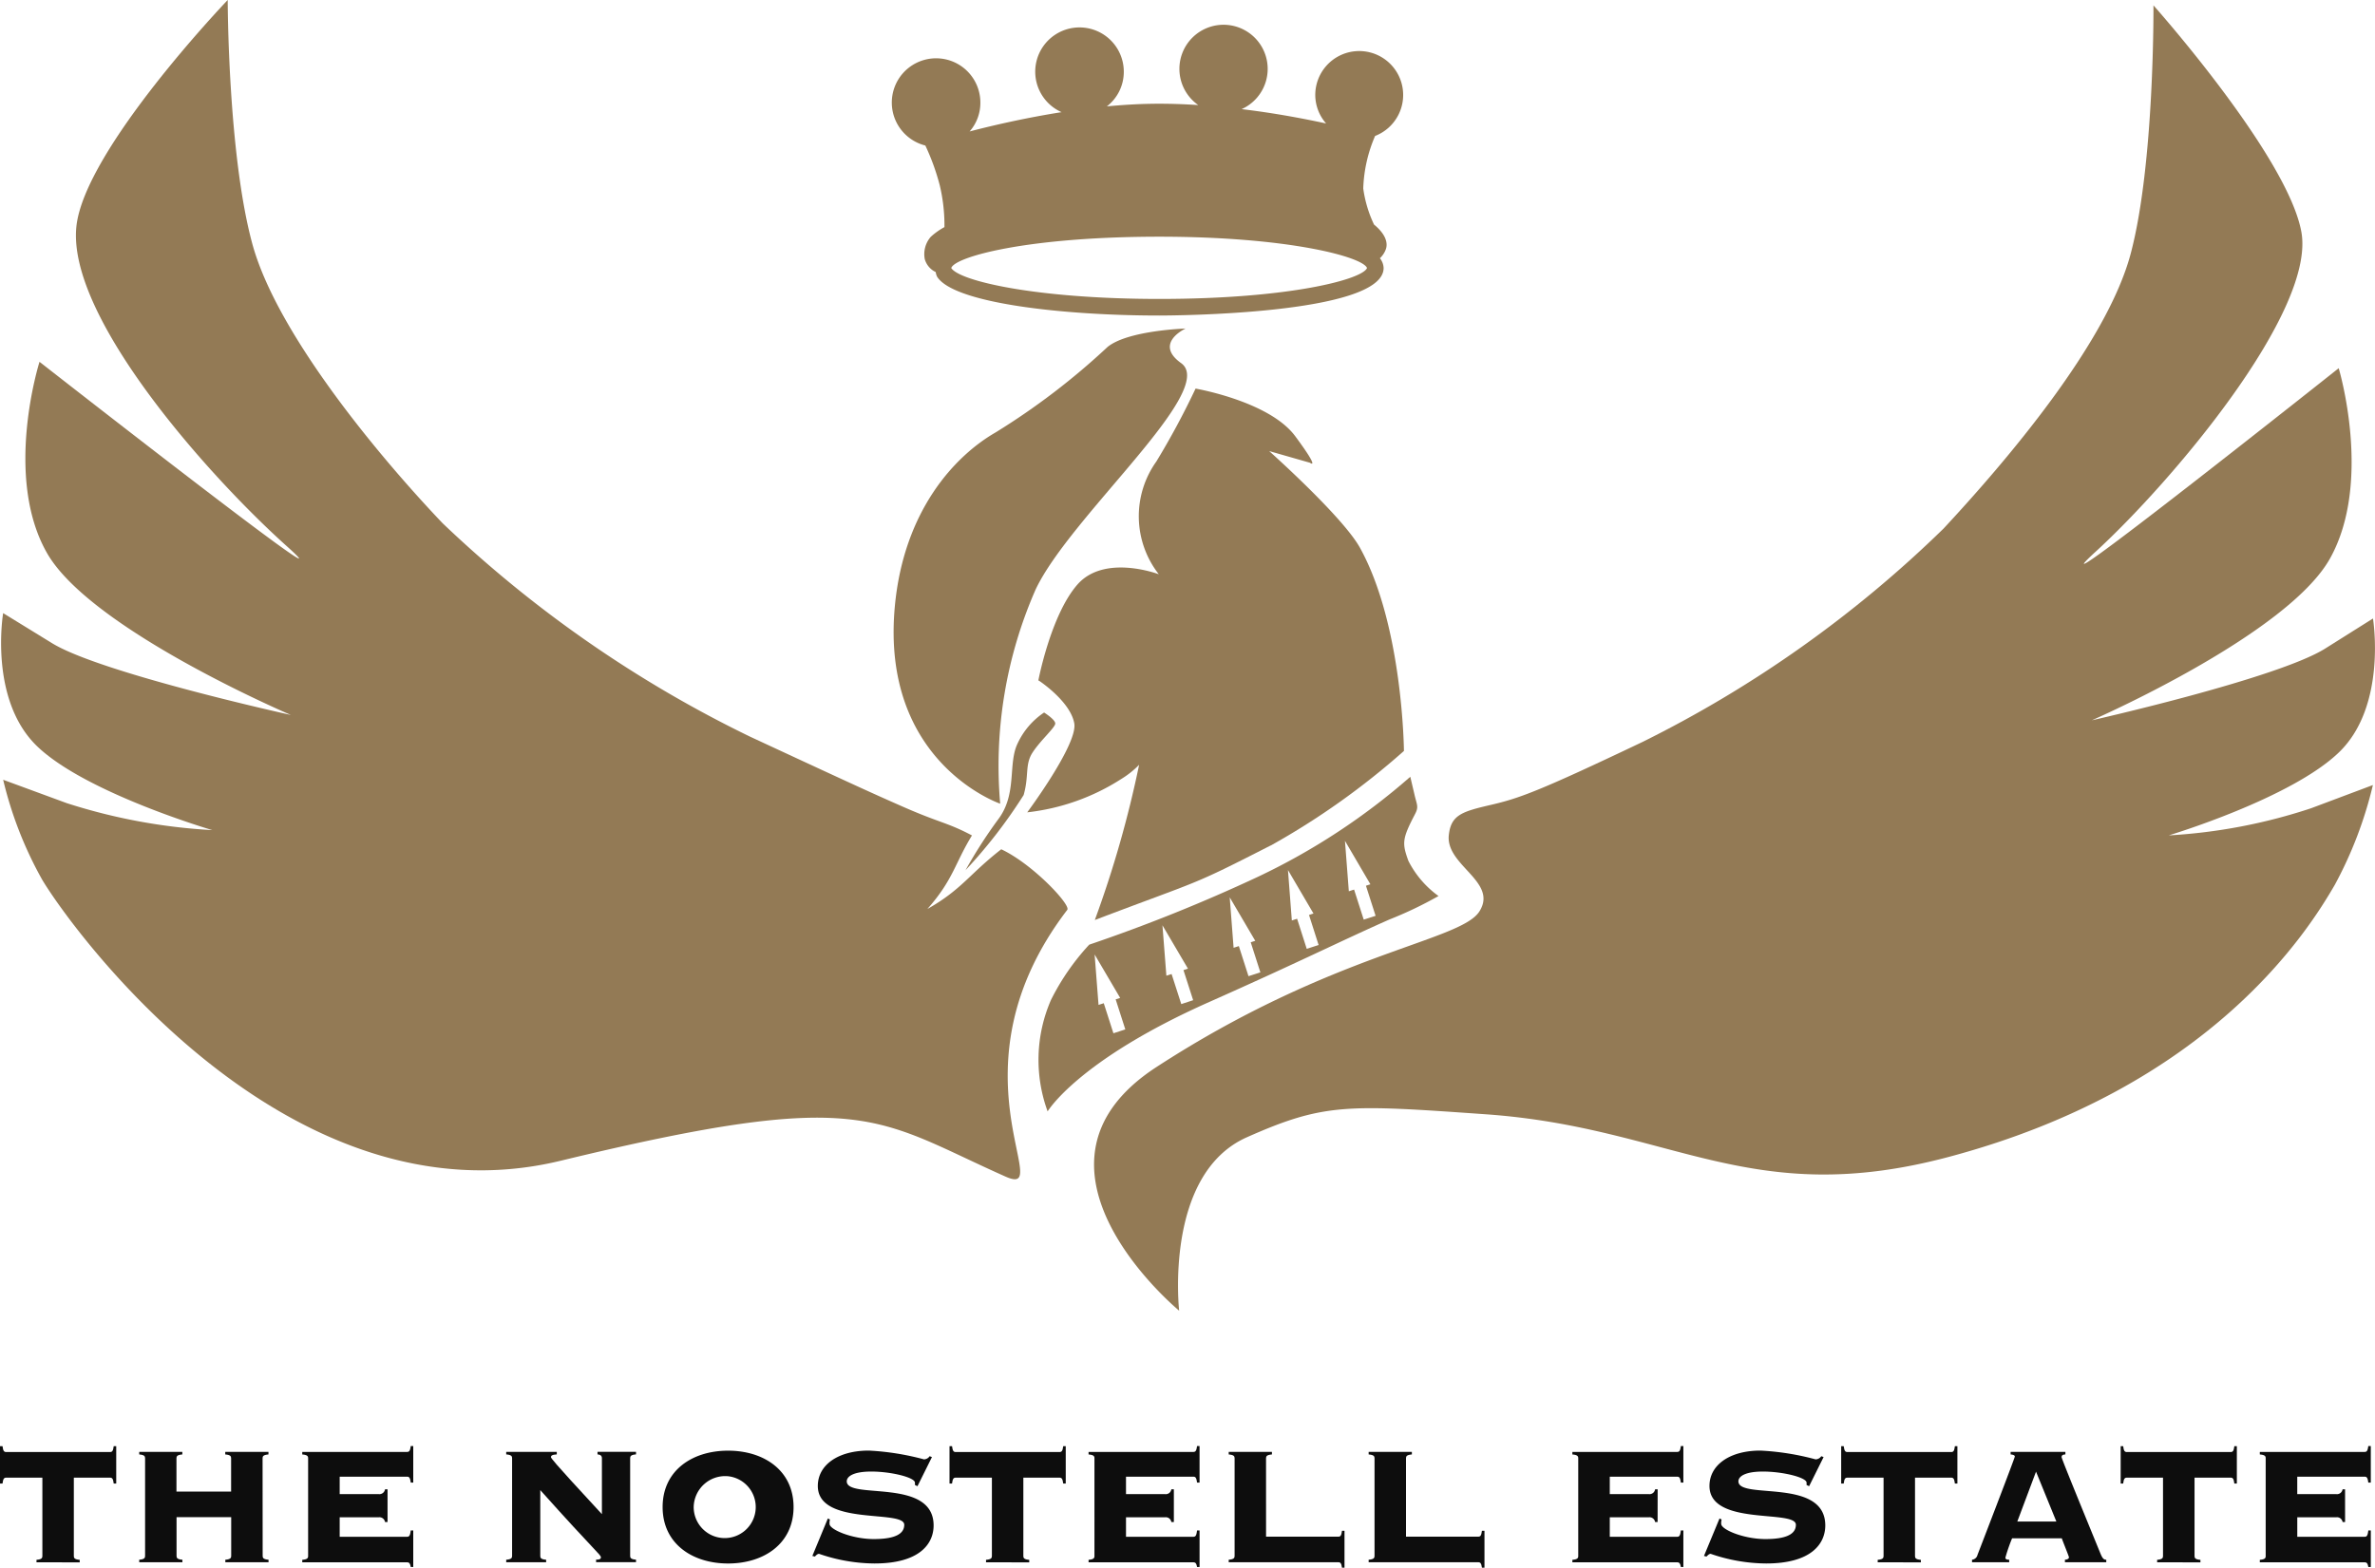 <svg id="Group_1826" data-name="Group 1826" xmlns="http://www.w3.org/2000/svg" width="113" height="74.611" viewBox="0 0 113 74.611">
  <g id="Group_1842" data-name="Group 1842">
    <g id="Group_1844" data-name="Group 1844">
      <path id="Path_11897" data-name="Path 11897" d="M320.975,112.935s-2.74.084-3.714.877a33.576,33.576,0,0,1-5.334,4.072c-1.879,1.081-4.364,3.664-4.788,8.29-.681,7.432,5.014,9.375,5.014,9.375a20.853,20.853,0,0,1,1.682-10.185c1.626-3.475,8.708-9.509,6.924-10.785-1.316-.943.216-1.645.216-1.645" transform="translate(-264.565 -97.299)" fill="#937a55"/>
      <path id="Path_11898" data-name="Path 11898" d="M364.6,155.349a35.815,35.815,0,0,0,6.343-4.505s-.048-5.978-2.093-9.671c-.823-1.485-4.319-4.6-4.319-4.6l1.939.555s.533.4-.7-1.264-4.741-2.265-4.741-2.265a37.649,37.649,0,0,1-1.866,3.47,4.482,4.482,0,0,0,.117,5.367s-2.583-.985-3.875.492c-1.267,1.449-1.858,4.57-1.858,4.57l.02-.005c.019.012,1.505.99,1.691,2.039.177.988-2.238,4.234-2.238,4.234a10.4,10.4,0,0,0,4.485-1.594,4.3,4.3,0,0,0,.838-.669,51.785,51.785,0,0,1-2.108,7.388c5.182-1.969,4.476-1.558,8.363-3.546" transform="translate(-304.145 -115.105)" fill="#937a55"/>
      <path id="Path_11899" data-name="Path 11899" d="M427.107,41.347s5.873-1.763,8.141-3.983,1.592-6.344,1.592-6.344l-2.268,1.427c-2.272,1.428-11.108,3.418-11.108,3.418s9.291-4.051,11.331-7.7.414-9.057.414-9.057-15.194,12.059-11.561,8.729,10.469-11.424,9.785-15.213c-.654-3.619-7.038-10.785-7.038-10.785s.054,7.529-1.081,11.811-5.955,9.916-8.905,13.089A56.262,56.262,0,0,1,402.1,36.888c-4.993,2.378-5.886,2.69-7.246,3.006s-1.876.477-1.984,1.423c-.173,1.458,2.359,2.218,1.453,3.646s-6.962,1.943-15.358,7.4c-7.271,4.722,1.074,11.6,1.074,11.6s-.735-6.5,3.225-8.255c3.687-1.635,4.761-1.557,11.368-1.092,8.886.628,12.555,4.556,22.037,2.025,12.486-3.332,17.1-10.786,18.35-12.937a19.316,19.316,0,0,0,1.817-4.758l-2.95,1.108a26.186,26.186,0,0,1-6.782,1.289" transform="translate(-323.936 -1.584)" fill="#937a55"/>
      <path id="Path_11900" data-name="Path 11900" d="M51.106,43.3c.179-.232-1.647-2.181-3.142-2.881-1.539,1.2-1.866,1.906-3.514,2.842,1.237-1.4,1.3-2.162,2.121-3.5-1.185-.628-1.513-.583-3.36-1.4-1.307-.576-2.083-.925-7.194-3.3A57.54,57.54,0,0,1,21.383,24.9c-3.021-3.173-7.89-9.02-9.053-13.3S11.16,0,11.16,0s-6.819,7.127-7.2,10.784C3.513,15.1,10.261,22.668,13.977,26s-11.771-8.78-11.771-8.78-1.73,5.459.36,9.107,11.6,7.7,11.6,7.7S5.121,32.037,2.8,30.609L.476,29.18S-.221,33.3,2.1,35.524s8.328,3.983,8.328,3.983A27.424,27.424,0,0,1,3.5,38.223L.476,37.111a18.435,18.435,0,0,0,1.859,4.76C3.726,44.2,13.96,58.4,27,55.243c14.456-3.5,14.927-2.025,21.163.752,2.477,1.107-2.868-5.1,2.944-12.694" transform="translate(-0.326)" fill="#937a55"/>
      <path id="Path_11901" data-name="Path 11901" d="M334.564,248.852c.265-.93.048-1.446.427-2.027s1.077-1.186,1.077-1.377-.531-.522-.531-.522a3.589,3.589,0,0,0-1.258,1.466c-.473.966-.014,2.394-.913,3.6a22.782,22.782,0,0,0-1.567,2.437,23.908,23.908,0,0,0,2.765-3.576" transform="translate(-285.86 -211.015)" fill="#937a55"/>
      <path id="Path_11902" data-name="Path 11902" d="M308.036,14.384a10.833,10.833,0,0,1,.686,1.895,8.238,8.238,0,0,1,.223,1.988,3.228,3.228,0,0,0-.652.463,1.256,1.256,0,0,0-.285,1.06.976.976,0,0,0,.521.616.775.775,0,0,0,.062.213c.776,1.275,6.025,1.856,10.573,1.856.436,0,10.676-.025,10.676-2.264a.789.789,0,0,0-.177-.463,1.1,1.1,0,0,0,.281-.422c.118-.327-.031-.746-.56-1.18a5.833,5.833,0,0,1-.513-1.718,6.839,6.839,0,0,1,.564-2.5,2.091,2.091,0,1,0-2.847-1.951,2.063,2.063,0,0,0,.516,1.357c-1.093-.236-2.486-.5-4.019-.682a2.1,2.1,0,1,0-2.064-.194c-.728-.047-1.467-.072-2.2-.061-.715.01-1.435.056-2.149.124a2.071,2.071,0,0,0,.806-1.631,2.107,2.107,0,1,0-2.961,1.906c-1.683.266-3.218.617-4.374.918a2.06,2.06,0,0,0,.511-1.349,2.107,2.107,0,1,0-2.613,2.02m11.128,7.3c-5.871,0-9.519-.857-9.9-1.471.168-.535,3.621-1.491,9.9-1.491,6.153,0,9.682.964,9.881,1.489-.2.533-3.645,1.473-9.881,1.473" transform="translate(-264.009 -7.458)" fill="#937a55"/>
      <path id="Path_11903" data-name="Path 11903" d="M373.621,273.808a18.6,18.6,0,0,0,2.359-1.126,4.663,4.663,0,0,1-1.432-1.67c-.308-.849-.3-1.049.308-2.216.2-.375.091-.442-.03-.99-.1-.422-.188-.8-.188-.8a31.268,31.268,0,0,1-7.237,4.755,78.368,78.368,0,0,1-8.04,3.236,11.225,11.225,0,0,0-1.818,2.628,7.141,7.141,0,0,0-.161,5.307s1.438-2.433,7.71-5.216c4.209-1.869,6.3-2.922,8.531-3.908m-.884-1.685-.212.069.46,1.432-.565.182-.459-1.431-.25.081-.184-2.4Zm-2.708,1.391-.213.069.457,1.43-.565.182-.458-1.431-.251.081-.184-2.4Zm-2.77,1.3-.216.069.459,1.432-.565.182-.459-1.432-.25.08-.184-2.4Zm-6.749,4.4-.459-1.43-.249.08-.186-2.4,1.215,2.067-.214.069.459,1.43Zm3.229-1.389-.461-1.43-.248.08-.187-2.4,1.214,2.064-.214.069.461,1.432Z" transform="translate(-307.537 -230.038)" fill="#937a55"/>
    </g>
    <g id="Group_1843" data-name="Group 1843">
      <path id="Path_11904" data-name="Path 11904" d="M3.793,502.6v-.119c-.25-.02-.28-.089-.28-.18v-3.732H5.231c.11,0,.15.05.179.28h.12v-1.778H5.41c-.03.23-.069.279-.179.279H.3c-.11,0-.15-.05-.18-.279H0v1.778H.12c.03-.23.07-.28.18-.28H2.016V502.3c0,.091-.03.16-.28.18v.119Z" transform="translate(0 -428.244)" fill="#0d0d0d"/>
      <path id="Path_11905" data-name="Path 11905" d="M53.714,499.384c0-.091.03-.16.28-.18v-.121H51.938v.121c.249.02.279.089.279.18v1.586h-2.6v-1.586c0-.091.03-.16.279-.18v-.121H47.845v.121c.25.02.279.089.279.18v4.651c0,.091-.03.16-.279.18v.119H49.9v-.119c-.25-.02-.279-.089-.279-.18v-1.846h2.6v1.846c0,.091-.03.16-.279.18v.119h2.056v-.119c-.249-.02-.28-.089-.28-.18Z" transform="translate(-41.221 -429.983)" fill="#0d0d0d"/>
      <path id="Path_11906" data-name="Path 11906" d="M107.96,499.123h-.12a.268.268,0,0,1-.3.23h-1.857v-.83h3.2c.11,0,.15.05.18.28h.12v-1.737h-.12c-.03.23-.07.279-.18.279h-4.981v.121c.25.02.279.089.279.18V502.3c0,.091-.03.16-.279.18v.119h4.981c.11,0,.15.05.18.221h.12v-1.737h-.12c-.03.249-.07.3-.18.3h-3.2v-.927h1.857a.268.268,0,0,1,.3.227h.12Z" transform="translate(-89.521 -428.244)" fill="#0d0d0d"/>
      <path id="Path_11907" data-name="Path 11907" d="M174.236,504.034c0,.091-.03.16-.28.18v.119h1.9v-.119c-.25-.02-.279-.089-.279-.18V500.9c2.635,2.946,2.885,3.076,2.885,3.2,0,.071-.05.111-.23.111v.119h1.9v-.119c-.25-.02-.279-.089-.279-.18v-4.651c0-.091.03-.16.279-.18v-.121H178.3v.121c.13.009.209.061.209.18v2.665c-.7-.769-2.426-2.606-2.426-2.714,0-.061.05-.121.279-.13v-.121h-2.406v.121c.249.02.28.089.28.18Z" transform="translate(-149.871 -429.982)" fill="#0d0d0d"/>
      <path id="Path_11908" data-name="Path 11908" d="M230.826,499.878a1.476,1.476,0,1,1-1.637,1.466,1.5,1.5,0,0,1,1.637-1.466m0-1.217c-1.7,0-3.115.938-3.115,2.684s1.417,2.686,3.115,2.686,3.115-.938,3.115-2.686-1.418-2.684-3.115-2.684" transform="translate(-196.184 -429.62)" fill="#0d0d0d" fill-rule="evenodd"/>
      <path id="Path_11909" data-name="Path 11909" d="M279.162,503.67l.12.03c.06-.061.12-.13.2-.13a8.2,8.2,0,0,0,2.635.459c2.166,0,2.814-.949,2.814-1.809,0-2.294-4.132-1.209-4.132-2.1,0-.227.3-.466,1.168-.466.939,0,2.076.279,2.076.529v.11l.12.058.689-1.386-.11-.041a.337.337,0,0,1-.269.15,12.41,12.41,0,0,0-2.625-.418c-1.468,0-2.426.689-2.426,1.683,0,1.928,4.112,1.107,4.112,1.848,0,.44-.449.68-1.447.68-1.039,0-2.107-.451-2.107-.721a.621.621,0,0,1,.02-.21l-.1-.05Z" transform="translate(-240.511 -429.619)" fill="#0d0d0d"/>
      <path id="Path_11910" data-name="Path 11910" d="M330.1,502.6v-.119c-.249-.02-.28-.089-.28-.18v-3.732h1.717c.109,0,.149.05.18.28h.12v-1.778h-.12c-.03.23-.07.279-.18.279h-4.931c-.109,0-.149-.05-.179-.279h-.12v1.778h.12c.03-.23.07-.28.179-.28h1.717V502.3c0,.091-.03.16-.279.18v.119Z" transform="translate(-281.13 -428.244)" fill="#0d0d0d"/>
      <path id="Path_11911" data-name="Path 11911" d="M378.2,499.123h-.12a.266.266,0,0,1-.3.23h-1.857v-.83h3.2c.11,0,.149.05.18.28h.12v-1.737h-.12c-.03.23-.07.279-.18.279h-4.981v.121c.25.02.28.089.28.18V502.3c0,.091-.03.16-.28.18v.119h4.981c.11,0,.149.05.18.221h.12v-1.737h-.12c-.03.249-.07.3-.18.3h-3.2v-.927h1.857a.266.266,0,0,1,.3.227h.12Z" transform="translate(-322.349 -428.244)" fill="#0d0d0d"/>
      <path id="Path_11912" data-name="Path 11912" d="M424.018,499.384c0-.091.03-.16.28-.18v-.121h-2.056v.121c.249.02.28.089.28.18v4.651c0,.091-.03.16-.28.18v.119h5.21c.11,0,.15.05.18.26h.119v-1.757h-.119c-.03.23-.069.28-.18.28h-3.433Z" transform="translate(-363.781 -429.983)" fill="#0d0d0d"/>
      <path id="Path_11913" data-name="Path 11913" d="M472.1,499.384c0-.091.03-.16.279-.18v-.121h-2.056v.121c.249.02.28.089.28.18v4.651c0,.091-.03.16-.28.18v.119h5.21c.111,0,.149.05.18.26h.121v-1.757h-.121c-.03.23-.069.28-.18.28H472.1Z" transform="translate(-405.204 -429.983)" fill="#0d0d0d"/>
      <path id="Path_11914" data-name="Path 11914" d="M544.421,499.123H544.3a.267.267,0,0,1-.3.23h-1.856v-.83h3.2c.11,0,.152.05.18.28h.121v-1.737h-.121c-.028.23-.069.279-.18.279h-4.98v.121c.249.02.279.089.279.18V502.3c0,.091-.03.16-.279.18v.119h4.98c.11,0,.152.05.18.221h.121v-1.737h-.121c-.028.249-.069.3-.18.3h-3.2v-.927H544a.268.268,0,0,1,.3.227h.119Z" transform="translate(-465.552 -428.244)" fill="#0d0d0d"/>
      <path id="Path_11915" data-name="Path 11915" d="M585.568,503.67l.119.03c.061-.061.121-.13.2-.13a8.208,8.208,0,0,0,2.636.459c2.166,0,2.816-.949,2.816-1.809,0-2.294-4.133-1.209-4.133-2.1,0-.227.3-.466,1.168-.466.938,0,2.075.279,2.075.529v.11l.121.058.689-1.386-.11-.041a.339.339,0,0,1-.271.15,12.371,12.371,0,0,0-2.623-.418c-1.469,0-2.426.689-2.426,1.683,0,1.928,4.111,1.107,4.111,1.848,0,.44-.448.68-1.447.68-1.038,0-2.106-.451-2.106-.721a.637.637,0,0,1,.02-.21l-.1-.05Z" transform="translate(-504.494 -429.619)" fill="#0d0d0d"/>
      <path id="Path_11916" data-name="Path 11916" d="M636.5,502.6v-.119c-.249-.02-.279-.089-.279-.18v-3.732h1.718c.11,0,.149.05.18.28h.119v-1.778h-.119c-.03.23-.069.279-.18.279h-4.93c-.11,0-.149-.05-.18-.279h-.121v1.778h.121c.03-.23.069-.28.18-.28h1.716V502.3c0,.091-.03.16-.279.18v.119Z" transform="translate(-545.107 -428.244)" fill="#0d0d0d"/>
      <path id="Path_11917" data-name="Path 11917" d="M680.721,500.023l.968,2.374H679.83Zm1.226,3.173c.041.13.34.858.34.9,0,.058-.05.108-.191.119v.119h1.967v-.119c-.119,0-.18-.061-.279-.3-.62-1.519-1.846-4.5-1.846-4.582,0-.1.069-.121.18-.13v-.121h-2.606v.121c.089.009.2.03.2.1s-1.687,4.452-1.776,4.681a.294.294,0,0,1-.26.23v.119h1.768v-.119c-.141,0-.18-.039-.18-.1a8.067,8.067,0,0,1,.318-.918Z" transform="translate(-583.849 -429.983)" fill="#0d0d0d" fill-rule="evenodd"/>
      <path id="Path_11918" data-name="Path 11918" d="M732.566,502.6v-.119c-.251-.02-.28-.089-.28-.18v-3.732H734c.11,0,.15.05.18.28h.119v-1.778h-.119c-.03.23-.069.279-.18.279h-4.93c-.11,0-.15-.05-.18-.279h-.119v1.778h.119c.03-.23.069-.28.18-.28h1.716V502.3c0,.091-.03.16-.28.18v.119Z" transform="translate(-627.872 -428.244)" fill="#0d0d0d"/>
      <path id="Path_11919" data-name="Path 11919" d="M780.656,499.123h-.119a.267.267,0,0,1-.3.23h-1.856v-.83h3.2c.11,0,.149.05.18.28h.119v-1.737h-.119c-.031.23-.069.279-.18.279H776.6v.121c.251.02.279.089.279.18V502.3c0,.091-.028.16-.279.18v.119h4.982c.11,0,.149.05.18.221h.119v-1.737h-.119c-.031.249-.069.3-.18.3h-3.2v-.927h1.856a.267.267,0,0,1,.3.227h.119Z" transform="translate(-669.08 -428.244)" fill="#0d0d0d"/>
    </g>
  </g>
</svg>
